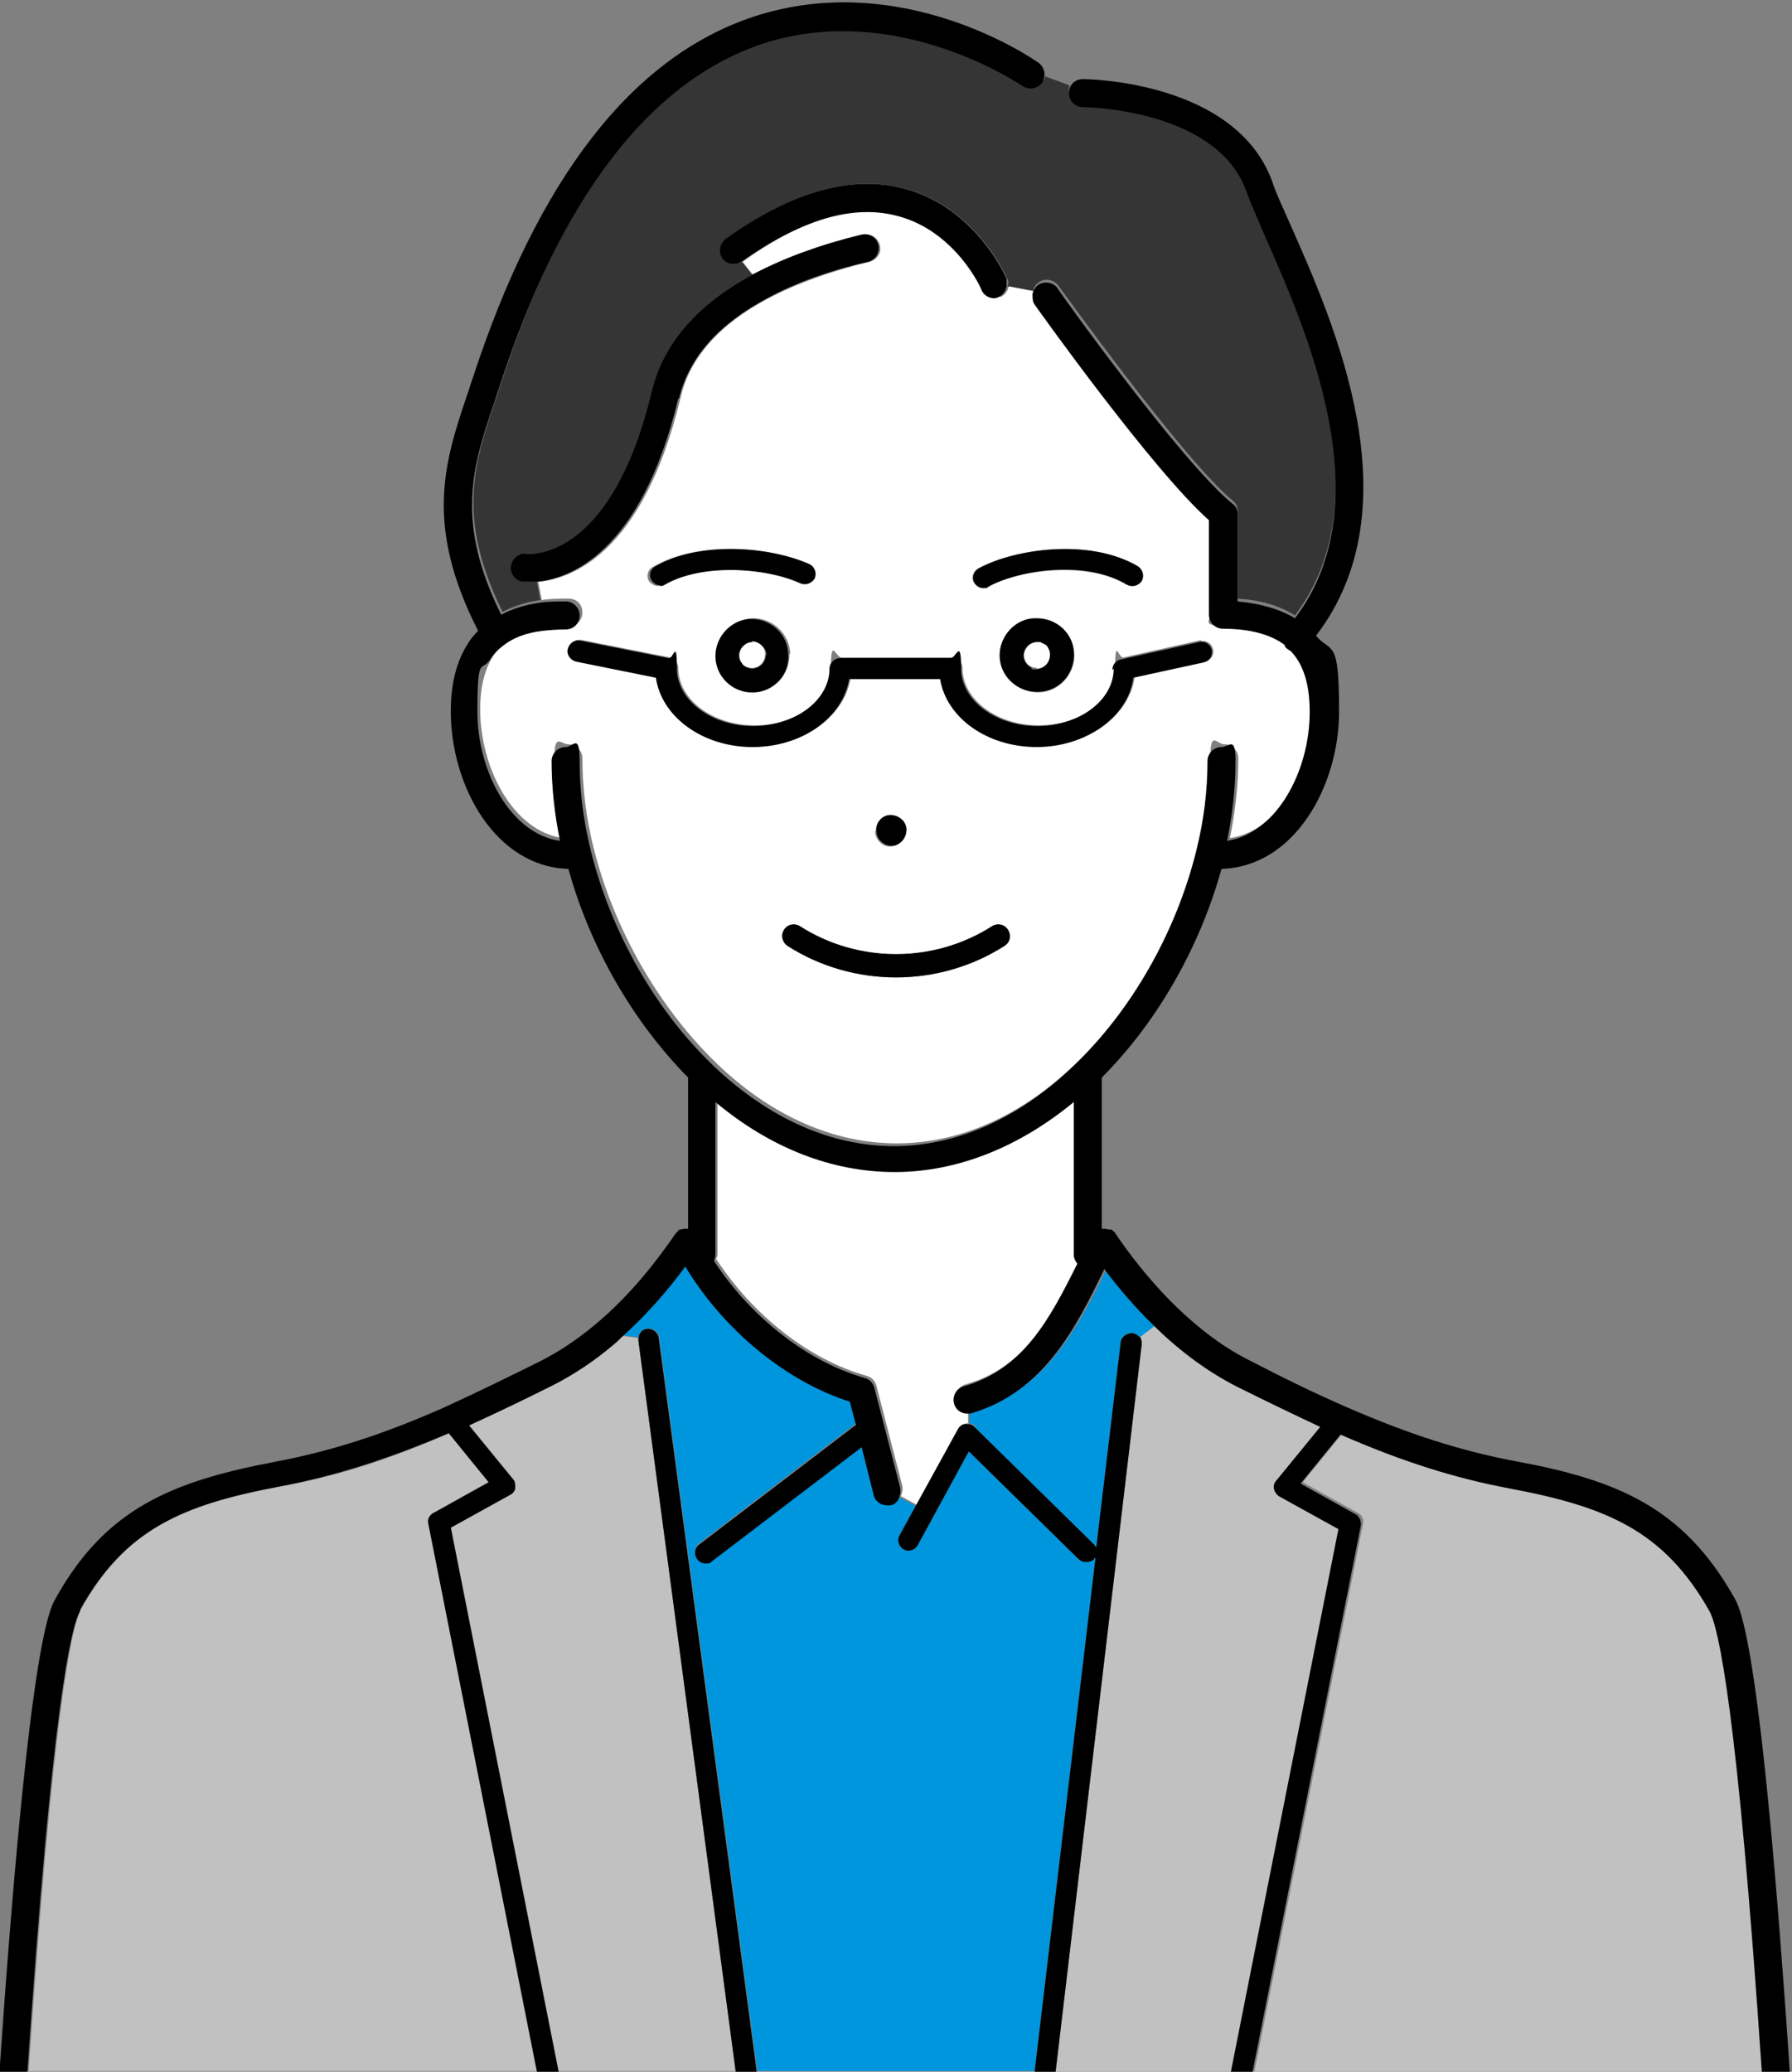 <?xml version="1.0" encoding="UTF-8"?>
<svg id="_レイヤー_1" data-name="レイヤー_1" xmlns="http://www.w3.org/2000/svg" version="1.1" viewBox="0 0 256 295.9">
  <rect x="0" y="0" width="256" height="295.9" fill="#808080" stroke="none"/>
  <!-- Generator: Adobe Illustrator 29.6.1, SVG Export Plug-In . SVG Version: 2.1.1 Build 9)  -->
  <defs>
    <style>
      .st0 {
        fill: #fff;
      }

      .st1 {
        fill: none;
      }

      .st2 {
        fill: #0096de;
      }

      .st3 {
        fill: #c1c1c1;
      }

      .st4 {
        fill: #353535;
      }
    </style>
  </defs>
  <path d="M128.3,30.9c8.1,2.2,11.8,10.4,11.8,10.5.3.8,1.1,1.2,1.8,1.2s.5,0,.8-.2c.6-.3,1-.9,1.1-1.5,0-.4,0-.8,0-1.1-.2-.4-4.4-10-14.4-12.8-7.6-2.1-16.3.3-25.8,7.1-.9.6-1.1,1.9-.5,2.8.6.9,1.9,1.1,2.8.5,0,0,0,0,0,0,8.4-6,16-8.2,22.3-6.5Z"/>
  <path class="st1" d="M128.3,30.9c8.1,2.2,11.8,10.4,11.8,10.5.3.8,1.1,1.2,1.8,1.2s.5,0,.8-.2c.6-.3,1-.9,1.1-1.5,0-.4,0-.8,0-1.1-.2-.4-4.4-10-14.4-12.8-7.6-2.1-16.3.3-25.8,7.1-.9.6-1.1,1.9-.5,2.8.6.9,1.9,1.1,2.8.5,0,0,0,0,0,0,8.4-6,16-8.2,22.3-6.5Z"/>
  <path class="st3" d="M216,212.4c-8-1.5-15.5-3.9-24.2-7.7l-5.7,7,7.9,4.4c.6.3.9,1,.7,1.6l-15.5,78.2h72.7c-3.5-51.9-6.2-63.7-7.5-66-6.5-11.4-14.7-14.9-28.5-17.5Z"/>
  <path class="st3" d="M183.1,213.4c-.4-.2-.7-.6-.7-1s0-.9.3-1.2l6.3-7.7c-3.5-1.6-7.3-3.4-12-5.8-3.9-2-7.8-4.8-11.5-8.4,0,0-.1-.1-.2-.2l-2.5,1.9c.2.3.3.7.3,1.1l-12.3,103.9h25.5l15.4-77.7-8.5-4.7Z"/>
  <path class="st4" d="M146.3,11.9c-.2-.1-18-12.4-37.3-6-16.1,5.4-28.7,21.9-37.5,49.1-.3.8-.5,1.6-.8,2.4-3,8.9-5.5,16.6,1.1,30,1.5-.8,3.3-1.4,5.4-1.7l-.5-2.6c0,0-.2,0-.2,0-.3,0-.6,0-.8,0-.5,0-.8,0-.9,0-1.1-.2-1.8-1.2-1.7-2.3.2-1.1,1.2-1.8,2.3-1.7,0,0,0,0,.3,0s.3,0,.5,0c2.8-.2,12-2.4,17-23.1,1.6-6.8,6.5-12.4,14.3-16.7l-1.5-1.9s0,0,0,0c-.9.6-2.1.4-2.8-.5-.6-.9-.4-2.1.5-2.8,9.5-6.8,18.2-9.2,25.8-7.1,10,2.8,14.2,12.4,14.4,12.8.2.4.2.8,0,1.1l3.7.7c0-.5.4-1,.8-1.3.9-.6,2.1-.4,2.8.5.2.2,17.7,24.7,24.9,30.7.5.4.7.9.7,1.5v12.5c3.3.2,6,1,8.2,2.4,12.6-16.7,1.6-41.2-4.3-54.6-1.1-2.5-2.1-4.8-2.7-6.5-4.3-11.6-23.1-11.9-23.3-11.9-1.1,0-2-.9-2-2,0-.2,0-.5.1-.7l-3.5-1.3c0,.2-.1.3-.2.5-.6.9-1.9,1.1-2.8.5Z"/>
  <path class="st0" d="M142.8,42.4c-.3.1-.5.2-.8.2-.8,0-1.5-.5-1.8-1.2,0-.2-3.7-8.3-11.8-10.5-6.4-1.8-13.9.4-22.3,6.5l1.5,1.9c.1,0,.2-.1.3-.2,4.4-2.4,9.6-4.2,15.4-5.6,1.1-.2,2.1.4,2.4,1.5.3,1.1-.4,2.1-1.5,2.4-5.4,1.3-10.4,3.1-14.4,5.2-7,3.7-11.3,8.5-12.6,14.3-5.4,22.4-15.8,25.8-20.3,26.2l.5,2.6s0,0,0,0c1.2-.2,2.5-.2,3.8-.2s2,.9,2,2-.9,2-2,2-2.3,0-3.3.2c-2.4.4-4.2,1.1-5.6,2.1-.8.6-1.4,1.2-1.9,2-1.2,1.9-1.8,4.4-1.8,7.5,0,8.4,4.7,17.4,11.8,18.4-.8-3.9-1.2-7.7-1.2-11.4s.9-2,2-2,2,.9,2,2c0,4.1.5,8.4,1.6,12.8,2.9,11.6,9.3,22.8,17.6,30.8,7.8,7.5,16.7,11.4,25.7,11.4s17.8-3.9,25.6-11.4c8.3-7.9,14.8-19.1,17.6-30.8,1.1-4.4,1.6-8.7,1.6-12.8s.9-2,2-2,2,.9,2,2c0,3.7-.4,7.5-1.2,11.4,7.1-1,11.8-10,11.8-18.4s-.9-6.7-2.7-8.7c-.3,0-.5-.2-.7-.5-.1-.1-.2-.2-.2-.4-2-1.5-4.9-2.3-8.8-2.3s-2-.9-2-2v-13.5c-8-7.1-24.2-29.8-25-30.8-.3-.5-.4-1-.3-1.5l-3.7-.7c-.1.6-.5,1.2-1.1,1.5ZM93.4,80.9c6.2-3.6,16.3-3,22.1-.3.8.3,1.1,1.2.7,2-.3.8-1.2,1.1-2,.7-5.2-2.4-14.2-2.8-19.4.2-.2.1-.5.2-.8.2-.5,0-1-.3-1.3-.7-.4-.7-.2-1.6.5-2ZM112.8,93.4c0,1.4-.5,2.8-1.4,3.8-1,1-2.3,1.6-3.6,1.6h-.2c-2.8,0-5.1-2.2-5.2-5.2,0-2.8,2.2-5.2,5.2-5.3h0c2.9,0,5.2,2.3,5.3,5.1ZM143.5,135.1c-4.7,3-10.1,4.5-15.5,4.5s-10.8-1.5-15.5-4.5c-.8-.5-1-1.5-.5-2.3.5-.8,1.5-1,2.3-.5,8.3,5.3,19.1,5.3,27.4,0,.8-.5,1.8-.3,2.3.5.5.8.3,1.8-.5,2.3ZM125.1,118.7c0-1.1.8-2.1,2-2.2,1.2,0,2.2.9,2.3,2.1,0,1.3-1,2.3-2.2,2.3,0,0,0,0-.1,0-.5,0-1-.2-1.4-.6-.4-.4-.7-1-.7-1.6ZM171.5,91.6c.8-.2,1.6.3,1.8,1.1.2.8-.3,1.6-1.1,1.8l-10.1,2.2c-.8,5.6-6.7,9.9-13.8,9.9s-12.9-4.2-13.8-9.7h-13c-.9,5.5-6.8,9.7-13.8,9.7s-13.1-4.3-13.8-9.9l-11.4-2.3c-.8-.2-1.3-.9-1.2-1.8.2-.8.9-1.3,1.8-1.2l12.6,2.5c.7.1,1.2.8,1.2,1.5,0,4.5,4.9,8.2,10.9,8.2s10.9-3.7,10.9-8.2.7-1.5,1.5-1.5h15.8c.8,0,1.5.7,1.5,1.5,0,4.5,4.9,8.2,10.9,8.2s10.9-3.7,10.9-8.2.5-1.3,1.2-1.5l11.2-2.5ZM142.9,93.7c0-2.9,2.3-5.3,5.1-5.3h.2c2.9,0,5.2,2.2,5.3,5.1,0,2.9-2.2,5.3-5.1,5.4h-.1c-2.9,0-5.2-2.2-5.3-5.2ZM162.5,80.9c.7.4.9,1.3.5,2.1-.4.7-1.3.9-2.1.5-5.9-3.5-15.5-2-19.8.3-.2.1-.5.2-.7.2-.5,0-1-.3-1.3-.8-.4-.7-.1-1.6.6-2,5.1-2.8,15.8-4.4,22.8-.3Z"/>
  <path class="st2" d="M139.2,203.8l17.1,16.8c.1.1.3.3.3.5l3.5-29.4c0-.8.9-1.4,1.7-1.3.4,0,.8.3,1,.6l2.5-1.9c-2.9-2.8-5.3-5.7-7.1-8.2v.2c-4.1,8.2-8.7,17.5-19.2,20.5-.2,0-.4,0-.5,0s0,0,0,0v1.7c.3,0,.6.1.9.4Z"/>
  <path class="st2" d="M156.3,222.7c-.3.3-.7.4-1.1.4s-.8-.1-1.1-.4l-15.7-15.4-7.3,13.4c-.4.7-1.3,1-2,.6-.7-.4-1-1.3-.6-2l2.3-4.2-2.4-1.3c-.3.5-.7.8-1.2,1-.2,0-.3,0-.5,0-.9,0-1.7-.6-1.9-1.5l-1.7-6.8-21.4,16.3c-.3.2-.6.3-.9.3-.5,0-.9-.2-1.2-.6-.5-.7-.4-1.6.3-2.1l22-16.8c.1-.1.3-.2.4-.2l-.9-3.4c-9.1-2.9-18-10.2-23.5-19.3-2.3,3.1-5.3,6.7-9,10l2.3.3c0-.6.6-1.2,1.3-1.3.8,0,1.6.5,1.7,1.3l14,104.8h39.6l8.7-73.4c0,0,0,.2-.2.2Z"/>
  <path class="st0" d="M136.9,204.1c.2-.4.6-.7,1.1-.8,0,0,.2,0,.3,0v-1.7c-.7,0-1.5-.6-1.7-1.4-.3-1.1.3-2.2,1.4-2.5,8.5-2.4,12.3-9.7,16.2-17.5-.3-.3-.5-.8-.5-1.3v-21.8c-7.9,6.6-16.7,10-25.6,10s-17.7-3.5-25.6-10v21.8c0,.3,0,.6-.2.9,5.3,8.1,13.3,14.4,21.5,16.7.7.2,1.2.7,1.4,1.4l3.7,14.3c.1.5,0,1-.2,1.5l2.4,1.3,6-10.9Z"/>
  <path d="M148.3,98.8c2.9,0,5.2-2.5,5.1-5.4,0-2.9-2.4-5.1-5.3-5.1h-.2c-2.8,0-5.1,2.5-5.1,5.3,0,2.9,2.4,5.2,5.3,5.2h.1ZM147.4,95.4c-.7-.3-1.1-.9-1.2-1.7,0-1,.8-1.9,1.9-1.9h0c.1,0,.2,0,.4,0,.2,0,.4.1.6.3.1,0,.2.1.3.2,0,0,.2.1.2.3.2.3.3.6.3,1,0,1.1-.8,1.9-1.9,2h0c0,0-.2,0-.2,0-.2,0-.3,0-.5-.1Z"/>
  <path class="st0" d="M148.1,95.5c1.1,0,1.9-.9,1.9-2,0-.4-.1-.7-.3-1,0-.1-.1-.2-.2-.3,0,0-.2-.2-.3-.2-.2-.1-.4-.2-.6-.3-.1,0-.2,0-.4,0h0c-1.1,0-1.9.9-1.9,1.9,0,.8.5,1.4,1.2,1.7.1,0,.3,0,.5.1,0,0,.2,0,.2,0h0Z"/>
  <path d="M141.7,132.3c-8.3,5.3-19.1,5.3-27.4,0-.8-.5-1.8-.3-2.3.5-.5.8-.2,1.8.5,2.3,4.7,3,10.1,4.5,15.5,4.5s10.8-1.5,15.5-4.5c.8-.5,1-1.5.5-2.3-.5-.8-1.5-1-2.3-.5Z"/>
  <path d="M107.4,88.4c-2.9,0-5.2,2.5-5.2,5.3,0,2.9,2.4,5.2,5.2,5.2h.2c1.3,0,2.7-.6,3.6-1.6,1-1,1.5-2.4,1.4-3.8,0-2.8-2.4-5.1-5.3-5.1h0ZM109.4,93.5c0,1.1-.8,1.9-1.9,2h0c-.5,0-.9-.2-1.3-.5,0,0-.2-.2-.2-.3-.2-.3-.3-.7-.3-1,0-1,.8-1.9,1.9-1.9h0c1.1,0,1.9.8,1.9,1.8Z"/>
  <path class="st0" d="M107.5,91.7c-1,0-1.9.9-1.9,1.9,0,.4.1.7.3,1,0,0,.2.2.2.3.3.3.8.5,1.3.5h0c1.1,0,1.9-.9,1.9-2,0-1-.9-1.8-1.9-1.8h0Z"/>
  <path class="st3" d="M91.2,191.1l-2.3-.3c-.4.4-.9.8-1.3,1.2-2.8,2.3-5.7,4.3-8.5,5.7-3.4,1.7-7.7,3.8-12.1,5.8l6.3,7.7c.3.3.4.8.3,1.2,0,.4-.4.8-.7,1l-8.5,4.7,15.4,77.7h25.3l-13.9-104.4c0-.1,0-.3,0-.4Z"/>
  <path class="st3" d="M62,216.1l7.9-4.4-5.7-7c-8.7,3.8-16.2,6.2-24.1,7.6-13.8,2.6-22.1,6-28.5,17.5-1.3,2.3-4,14.1-7.5,66h72.7l-15.5-78.2c-.1-.6.2-1.3.7-1.6Z"/>
  <path d="M127.3,120.8c1.2,0,2.2-1,2.2-2.3,0-1.2-1.1-2.1-2.3-2.1-1.2,0-2.1,1.1-2,2.2,0,.6.2,1.2.7,1.6.4.4.9.6,1.4.6s0,0,.1,0Z"/>
  <path d="M139.2,83.2c.3.5.8.8,1.3.8s.5,0,.7-.2c4.3-2.4,13.9-3.9,19.8-.3.7.4,1.6.2,2.1-.5.4-.7.2-1.6-.5-2.1-6.9-4.1-17.7-2.5-22.8.3-.7.4-1,1.3-.6,2Z"/>
  <path d="M94.2,83.7c.3,0,.5,0,.8-.2,5.2-3,14.2-2.5,19.4-.2.8.3,1.6,0,2-.7.3-.8,0-1.6-.7-2-5.8-2.6-15.9-3.3-22.1.3-.7.4-1,1.3-.5,2,.3.5.8.7,1.3.7Z"/>
  <path d="M162.8,191c-.2-.3-.6-.5-1-.6-.8,0-1.6.5-1.7,1.3l-3.5,29.4c0-.2-.2-.3-.3-.5l-17.1-16.8c-.3-.3-.6-.4-1-.4,0,0-.2,0-.3,0-.5,0-.9.4-1.1.8l-6,10.9-2.3,4.2c-.4.7-.1,1.6.6,2,.7.4,1.6.1,2-.6l7.3-13.4,15.7,15.4c.3.3.7.4,1.1.4s.8-.1,1.1-.4c0,0,0-.2.2-.2l-8.7,73.4h3l12.3-103.9c0-.4,0-.8-.3-1.1Z"/>
  <path d="M11.5,229.8c6.4-11.4,14.6-14.9,28.5-17.5,7.9-1.5,15.4-3.9,24.1-7.6l5.7,7-7.9,4.4c-.6.3-.9,1-.7,1.6l15.5,78.2h3.1l-15.4-77.7,8.5-4.7c.4-.2.7-.6.7-1,0-.4,0-.9-.3-1.2l-6.3-7.7c4.4-2,8.7-4.1,12.1-5.8,2.9-1.5,5.8-3.4,8.5-5.7.5-.4.9-.8,1.3-1.2,3.7-3.3,6.8-7,9-10,5.5,9.1,14.4,16.4,23.5,19.3l.9,3.4c-.2,0-.3.1-.4.2l-22,16.8c-.7.5-.8,1.4-.3,2.1.3.4.7.6,1.2.6s.6,0,.9-.3l21.4-16.3,1.7,6.8c.2.9,1,1.5,1.9,1.5s.3,0,.5,0c.6-.1,1-.5,1.2-1,.2-.4.3-.9.2-1.5l-3.7-14.3c-.2-.7-.7-1.2-1.4-1.4-8.1-2.3-16.2-8.6-21.5-16.7.1-.3.2-.6.2-.9v-21.8c7.9,6.6,16.7,10,25.6,10s17.7-3.5,25.6-10v21.8c0,.5.2.9.5,1.3-3.9,7.8-7.7,15.1-16.2,17.5-1.1.3-1.7,1.4-1.4,2.5.2.8,1,1.4,1.8,1.4,0,0,0,0,0,0,.2,0,.4,0,.5,0,10.5-3,15.1-12.3,19.1-20.5v-.2c1.9,2.5,4.3,5.4,7.2,8.2,0,0,.1.1.2.2,3.7,3.6,7.6,6.4,11.5,8.4,4.8,2.4,8.6,4.2,12,5.8l-6.3,7.7c-.3.3-.4.8-.3,1.2s.4.8.7,1l8.5,4.7-15.4,77.7h3.1l15.5-78.2c.1-.6-.2-1.3-.7-1.6l-7.9-4.4,5.7-7c8.7,3.8,16.2,6.2,24.2,7.7,13.8,2.6,22,6,28.5,17.5,1.3,2.3,4,14.1,7.5,66h4c-4.1-61.1-7-66.3-8-68-7.2-12.7-16.5-16.7-31.2-19.4-7.9-1.5-15.4-3.9-24.3-7.8-3.9-1.7-8.1-3.7-13.7-6.6-3.6-1.8-7.1-4.4-10.5-7.7-3.9-3.8-6.9-7.8-8.7-10.5,0,0,0,0,0,0,0-.1-.2-.2-.3-.3,0,0-.2-.2-.3-.2,0,0,0,0,0,0,0,0-.2,0-.3,0-.1,0-.2,0-.4-.1-.1,0-.3,0-.4,0,0,0-.1,0-.2,0v-21.3c0,0,0-.2,0-.3,7.9-7.9,14-18.6,17.1-29.8,10.4-.3,16.8-11.8,16.8-22.5s-1.1-8.2-3.3-10.8c14.2-18.5,2.6-44.6-3.7-58.8-1.1-2.5-2.1-4.6-2.6-6.2-5.3-14.2-26.2-14.5-27-14.5h0c-.9,0-1.6.5-1.9,1.3,0,.2-.1.4-.1.7,0,1.1.9,2,2,2,.2,0,19,.2,23.3,11.9.6,1.7,1.6,3.9,2.7,6.5,5.9,13.4,16.9,38,4.3,54.6-2.2-1.3-4.9-2.1-8.2-2.4v-12.5c0-.6-.3-1.2-.8-1.5-7.3-6-24.8-30.4-24.9-30.7-.6-.9-1.9-1.1-2.8-.5-.4.3-.7.8-.8,1.3,0,.5,0,1.1.3,1.5.7,1,16.9,23.7,24.9,30.8v13.5c0,1.1.9,2,2,2,3.8,0,6.8.8,8.8,2.3,0,.1.1.3.2.4.2.2.5.4.7.5,1.8,1.9,2.7,4.7,2.7,8.7,0,8.4-4.7,17.3-11.8,18.4.8-3.9,1.2-7.7,1.2-11.4s-.9-2-2-2-2,.9-2,2c0,4.1-.5,8.4-1.6,12.8-2.9,11.7-9.3,22.9-17.6,30.8-7.8,7.5-16.7,11.4-25.6,11.4s-17.8-3.9-25.7-11.4c-8.3-7.9-14.7-19.1-17.6-30.8-1.1-4.4-1.6-8.7-1.6-12.8s-.9-2-2-2-2,.9-2,2c0,3.7.4,7.5,1.2,11.4-7.1-1-11.8-10-11.8-18.4s.6-5.6,1.8-7.5c.5-.8,1.1-1.4,1.9-2,1.4-1.1,3.2-1.8,5.6-2.1,1-.1,2.1-.2,3.3-.2s2-.9,2-2-.9-2-2-2-2.6,0-3.8.2c0,0,0,0,0,0-2.1.3-3.9.9-5.4,1.7-6.6-13.3-4.1-21.1-1.1-30,.3-.8.5-1.6.8-2.4,8.8-27.2,21.5-43.7,37.5-49.1,19.3-6.4,37.1,5.9,37.3,6,.9.6,2.1.4,2.8-.5.1-.1.1-.3.2-.5.3-.8,0-1.8-.7-2.3-.8-.6-19.6-13.6-40.8-6.6-17.4,5.8-30.8,23.2-40.1,51.7-.3.8-.5,1.6-.8,2.4-3.2,9.5-6.1,18.5,1.6,33.6-.6.6-1.1,1.2-1.5,1.9-1.6,2.5-2.4,5.7-2.4,9.6,0,10.7,6.4,22.2,16.8,22.5,3.1,11.2,9.2,21.8,17.1,29.8,0,0,0,.2,0,.3v21.3s0,0-.1,0c-.1,0-.3,0-.4,0-.1,0-.3,0-.4.1,0,0-.2,0-.3,0,0,0,0,0,0,0-.1,0-.2.2-.3.3,0,0-.2.2-.3.3,0,0,0,0,0,0-2.4,3.5-6.3,8.7-11.5,13-2.5,2.1-5.2,3.9-7.8,5.2-3.8,1.9-8.9,4.4-13.7,6.6-8.8,3.9-16.3,6.3-24.3,7.8-14.7,2.8-24.1,6.7-31.2,19.4-1,1.7-3.9,6.9-8.1,68h4c3.5-51.9,6.2-63.7,7.5-66Z"/>
  <path d="M92.5,189.8c-.7,0-1.2.6-1.3,1.3,0,.1,0,.3,0,.4l13.9,104.4h3l-14-104.8c-.1-.8-.9-1.4-1.7-1.3Z"/>
  <path d="M159.1,95.5c0,4.5-4.9,8.2-10.9,8.2s-10.9-3.7-10.9-8.2-.7-1.5-1.5-1.5h-15.8c-.8,0-1.5.7-1.5,1.5,0,4.5-4.9,8.2-10.9,8.2s-10.9-3.7-10.9-8.2-.5-1.3-1.2-1.5l-12.6-2.5c-.8-.2-1.6.4-1.8,1.2-.2.8.4,1.6,1.2,1.8l11.4,2.3c.8,5.6,6.7,9.9,13.8,9.9s12.9-4.2,13.8-9.7h13c.9,5.5,6.7,9.7,13.8,9.7s13.1-4.4,13.8-9.9l10.1-2.2c.8-.2,1.3-1,1.1-1.8-.2-.8-1-1.3-1.8-1.1l-11.2,2.5c-.7.1-1.2.8-1.2,1.5Z"/>
  <path d="M97,56.9c1.4-5.8,5.6-10.6,12.6-14.3,4-2.2,9-4,14.4-5.2,1.1-.3,1.7-1.3,1.5-2.4-.3-1.1-1.3-1.7-2.4-1.5-5.8,1.4-11,3.3-15.4,5.6-.1,0-.2.1-.3.2-7.9,4.3-12.7,9.9-14.3,16.7-5,20.7-14.2,22.9-17,23.1-.2,0-.4,0-.5,0-.2,0-.3,0-.3,0-1.1-.2-2.1.6-2.3,1.7-.2,1.1.6,2.1,1.7,2.3,0,0,.4,0,.9,0s.5,0,.8,0c0,0,.1,0,.2,0,4.5-.4,14.9-3.8,20.3-26.2Z"/>
</svg>
